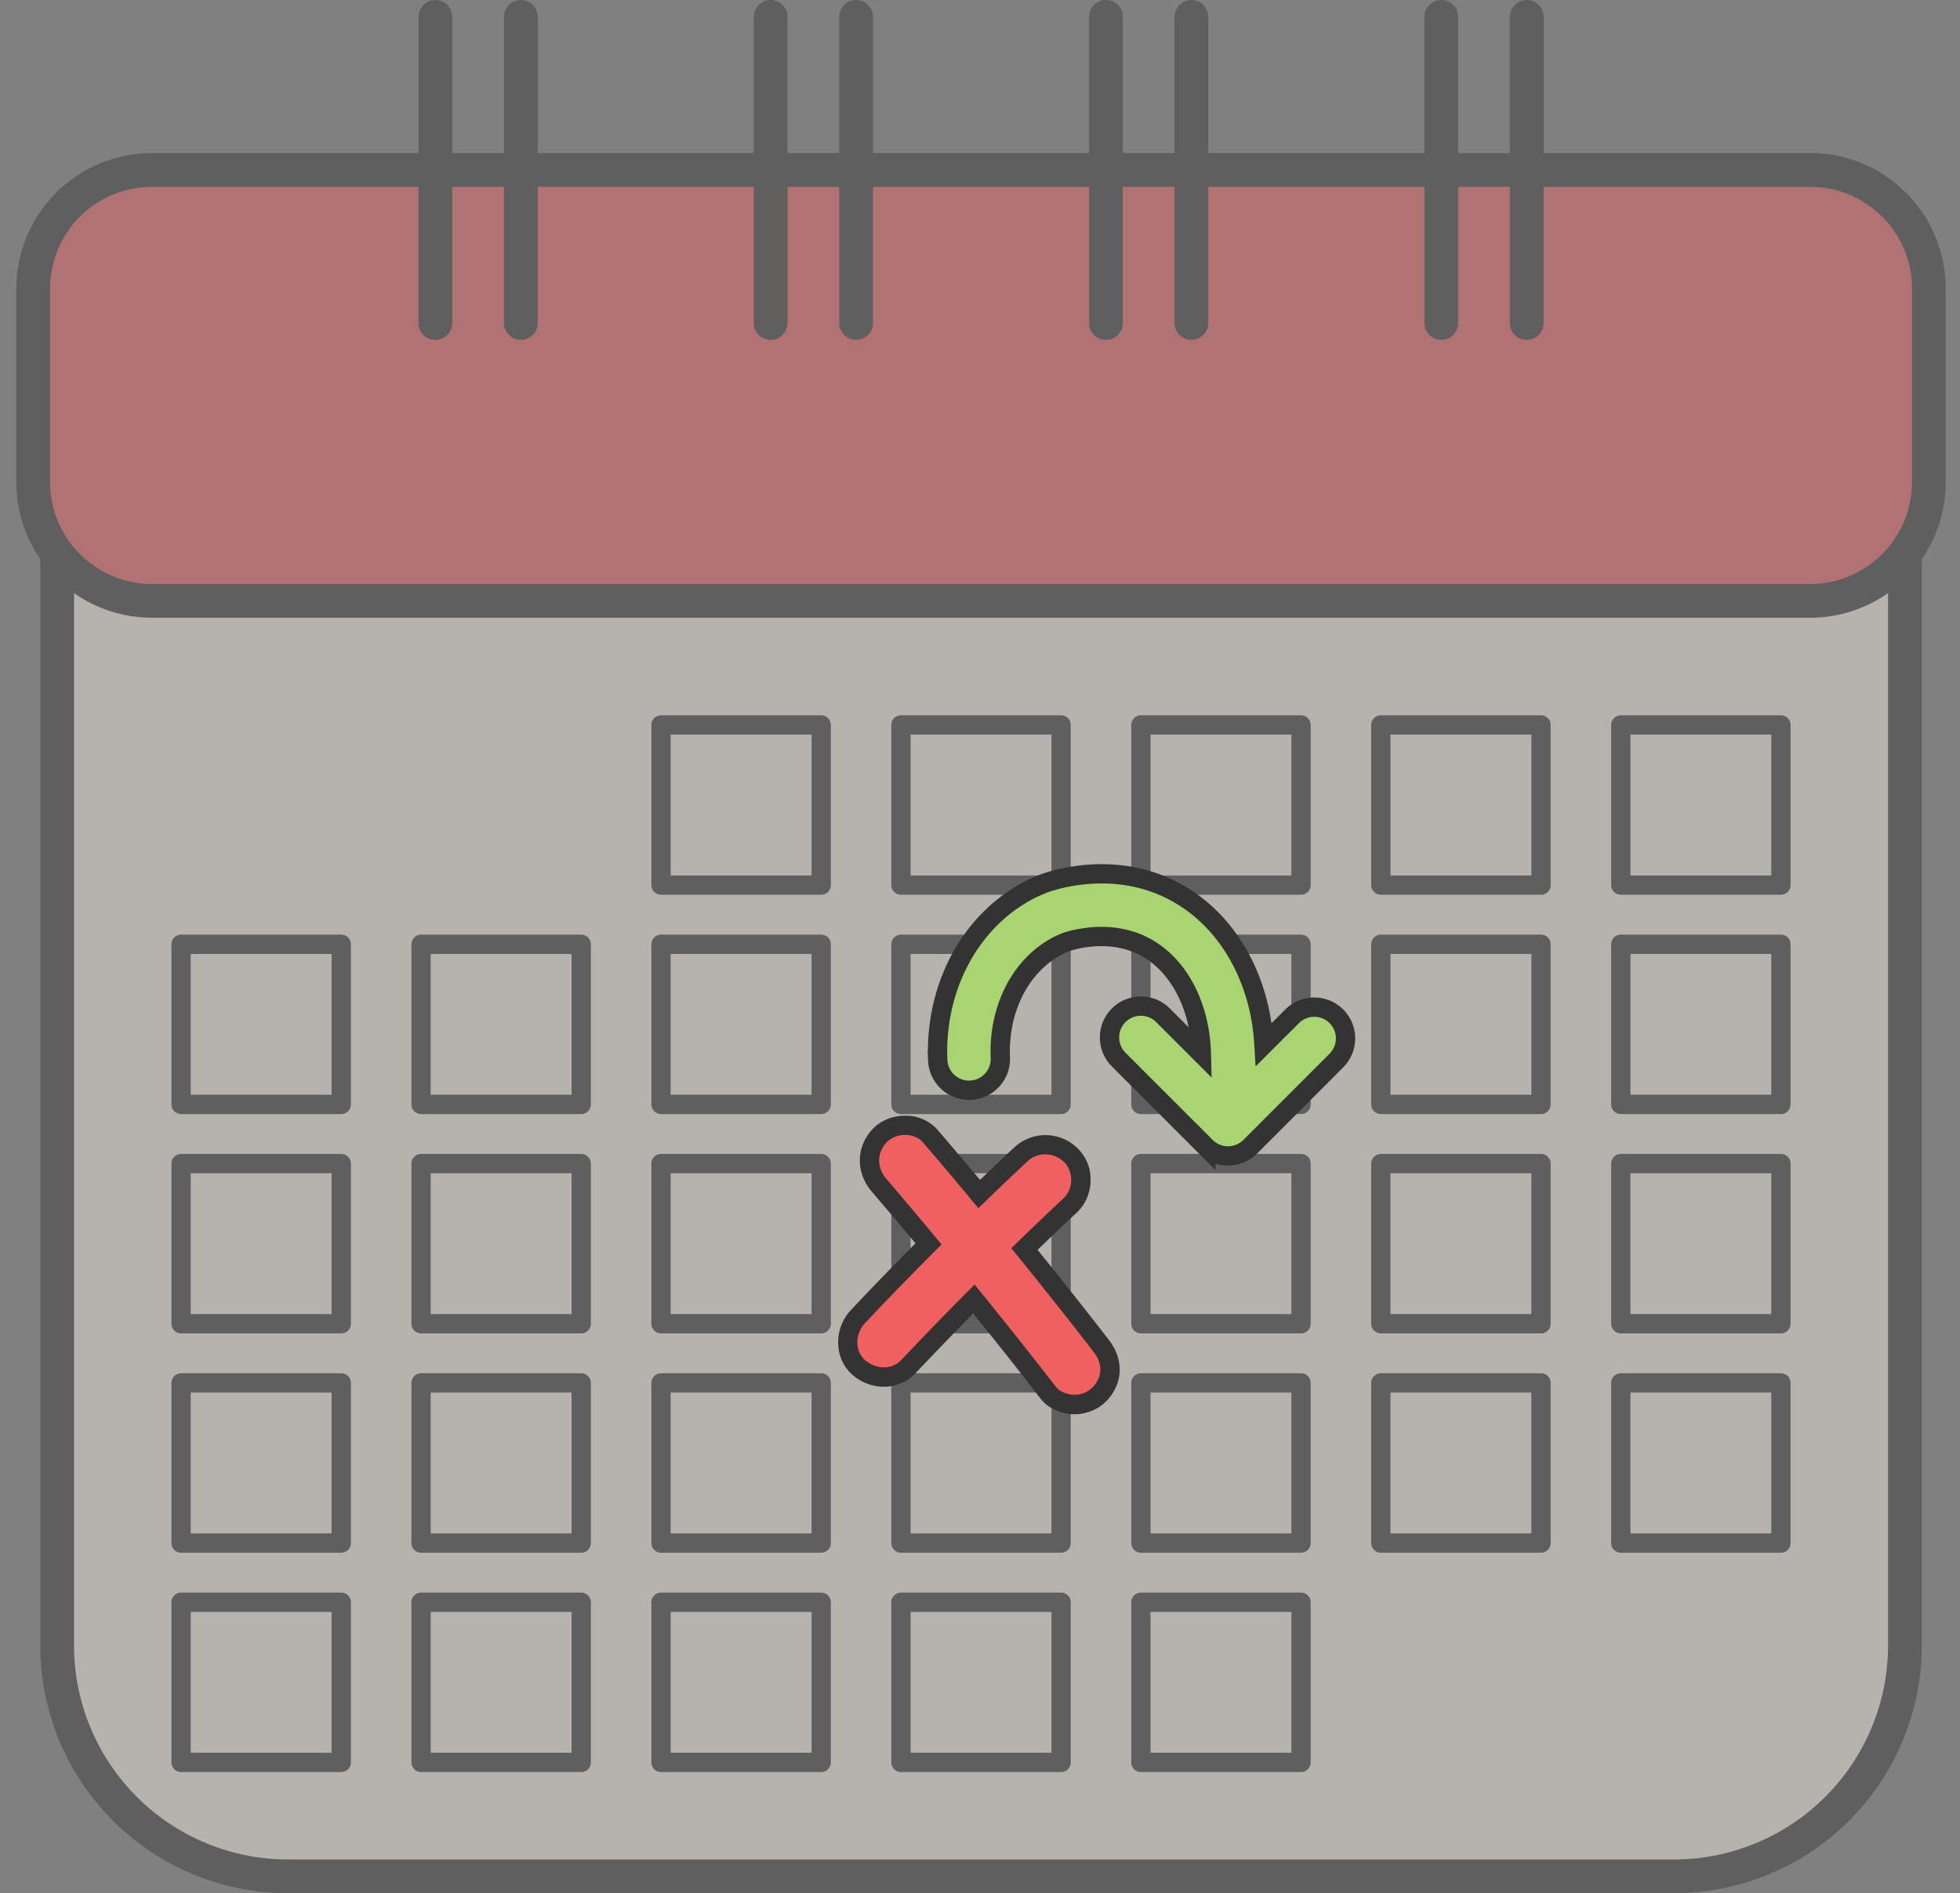 <svg xmlns="http://www.w3.org/2000/svg" width="59" height="57" fill="none" viewBox="0 0 59 57">
  <rect x="0" y="0" width="59" height="57" fill="#808080" stroke="none"/>
  <g opacity=".43">
    <path fill="#FDF6ED" stroke="#333" stroke-linecap="round" stroke-linejoin="round" stroke-width="1.016" d="M50.388 6.095H8.675A6.955 6.955 0 0 0 1.72 13.05v36.489a6.955 6.955 0 0 0 6.955 6.954h41.713a6.955 6.955 0 0 0 6.954-6.954v-36.49a6.955 6.955 0 0 0-6.954-6.954Z"/>
    <path fill="#F06061" stroke="#333" stroke-linecap="round" stroke-linejoin="round" stroke-width="1.016" d="M54.488 5.117H4.575A3.575 3.575 0 0 0 1 8.69v5.825c0 1.974 1.6 3.575 3.575 3.575h49.913c1.974 0 3.574-1.6 3.574-3.575V8.691c0-1.974-1.6-3.575-3.574-3.575Z"/>
    <path stroke="#333" stroke-linecap="round" stroke-linejoin="round" stroke-width="1.016" d="M13.106.508v9.217M15.679.508v9.217M23.198.508v9.217M25.77.508v9.217M33.292.508v9.217M35.864.508v9.217M43.385.508v9.217M45.958.508v9.217"/>
    <path fill="#FDF6ED" stroke="#333" stroke-linecap="round" stroke-linejoin="round" stroke-width=".581" d="M24.72 21.826h-4.822v4.822h4.822v-4.822Zm7.221 0H27.12v4.822h4.822v-4.822Zm7.223 0h-4.821v4.822h4.821v-4.822Zm7.224 0h-4.822v4.822h4.822v-4.822Zm7.222 0h-4.82v4.822h4.82v-4.822ZM10.273 28.43H5.451v4.821h4.822V28.43Zm7.223 0h-4.821v4.821h4.821V28.43Zm7.224 0h-4.822v4.821h4.822V28.43Zm7.221 0H27.12v4.821h4.822V28.43Zm7.223 0h-4.821v4.821h4.821V28.43Zm7.224 0h-4.822v4.821h4.822V28.43Zm7.222 0h-4.82v4.821h4.82V28.43Zm-43.337 6.603H5.451v4.822h4.822v-4.822Zm7.223 0h-4.821v4.822h4.821v-4.822Zm7.224 0h-4.822v4.822h4.822v-4.822Zm7.221 0H27.12v4.822h4.822v-4.822Zm7.223 0h-4.821v4.822h4.821v-4.822Zm7.224 0h-4.822v4.822h4.822v-4.822Zm7.222 0h-4.82v4.822h4.82v-4.822Zm-43.337 6.603H5.451v4.822h4.822v-4.822Zm7.223 0h-4.821v4.822h4.821v-4.822Zm7.224 0h-4.822v4.822h4.822v-4.822Zm7.221 0H27.12v4.822h4.822v-4.822Zm7.223 0h-4.821v4.822h4.821v-4.822Zm7.224 0h-4.822v4.822h4.822v-4.822Zm7.222 0h-4.82v4.822h4.82v-4.822ZM10.273 48.24H5.451v4.822h4.822v-4.821Zm7.223 0h-4.821v4.822h4.821v-4.821Zm7.224 0h-4.822v4.822h4.822v-4.821Zm7.221 0H27.12v4.822h4.822v-4.821Zm7.223 0h-4.821v4.822h4.821v-4.821Z"/>
  </g>
  <path fill="#F06061" d="M32.345 42.288c-.257 0-.607-.118-.78-.34a151.986 151.986 0 0 0-2.249-2.837 112.26 112.26 0 0 0-1.97 2.034 1.006 1.006 0 0 1-.74.315 1.14 1.14 0 0 1-.768-.299.993.993 0 0 1-.317-.704c-.01-.3.099-.595.302-.81a111.815 111.815 0 0 1 2.128-2.195 161.177 161.177 0 0 0-1.486-1.763c-.392-.457-.39-1.056.006-1.487.187-.203.469-.32.774-.32a.99.99 0 0 1 .76.328 159.896 159.896 0 0 1 1.47 1.74c.451-.437.86-.826 1.244-1.186.206-.193.472-.3.746-.3.275 0 .54.106.75.297.201.185.317.46.319.757a1.05 1.05 0 0 1-.317.77c-.374.352-.746.703-1.103 1.048l-.279.27c.799.983 1.567 1.952 2.288 2.883.135.174.275.395.29.716.01.263-.097.533-.306.76a1.08 1.08 0 0 1-.765.321l.003.002Z"/>
  <path fill="#333" d="M27.244 34.17c.205 0 .41.074.54.227.39.454.777.91 1.16 1.369.17.202.338.407.507.61.485-.47.973-.94 1.467-1.401a.799.799 0 0 1 .547-.222c.195 0 .394.074.553.222.304.279.298.822 0 1.1-.371.347-.739.697-1.106 1.05-.157.151-.314.305-.469.457.83 1.02 1.646 2.046 2.45 3.084.135.173.219.33.229.55.008.208-.092.403-.228.55a.792.792 0 0 1-.55.229c-.175 0-.437-.082-.55-.228a147.09 147.09 0 0 0-2.457-3.091c-.745.746-1.48 1.5-2.203 2.267a.713.713 0 0 1-.53.224.857.857 0 0 1-.572-.224c-.316-.29-.28-.804 0-1.1a104.102 104.102 0 0 1 2.311-2.375c-.548-.661-1.1-1.319-1.659-1.97-.283-.33-.303-.77 0-1.1a.763.763 0 0 1 .56-.226m0-.58c-.386 0-.746.15-.988.414-.492.536-.498 1.307-.013 1.872.415.485.848.997 1.315 1.556a93.487 93.487 0 0 0-1.947 2.013 1.417 1.417 0 0 0-.38 1.02c.013.355.158.677.41.908.26.24.612.376.965.376.352 0 .705-.144.952-.405.552-.585 1.134-1.188 1.738-1.8.346.428.65.808.94 1.172.364.46.734.934 1.101 1.409.243.313.683.453 1.01.453.367 0 .743-.16.978-.417.26-.284.396-.629.38-.97-.017-.403-.195-.682-.348-.88a158.822 158.822 0 0 0-2.125-2.683l.087-.084c.357-.344.727-.695 1.1-1.044.261-.245.411-.604.41-.984a1.318 1.318 0 0 0-.414-.969 1.402 1.402 0 0 0-.947-.374c-.347 0-.684.135-.945.379-.32.299-.656.62-1.022.971a212.01 212.01 0 0 0-1.273-1.503 1.28 1.28 0 0 0-.982-.43h-.002Z"/>
  <path fill="#A8D471" stroke="#333" stroke-miterlimit="10" stroke-width=".581" d="M40.229 30.599a.943.943 0 0 0-1.334 0l-.847.846c-.115-1.992-1.093-3.746-2.686-4.6-1.928-1.032-3.901-.262-3.984-.229-1.986.796-3.252 2.929-3.15 5.307a.942.942 0 1 0 1.884-.081c-.068-1.58.721-2.975 1.962-3.472.013-.004 1.257-.47 2.395.14 1.032.553 1.657 1.803 1.694 3.212l-1.154-1.154a.943.943 0 1 0-1.334 1.334l2.623 2.624a.94.94 0 0 0 .668.276.94.94 0 0 0 .668-.276l2.593-2.595a.943.943 0 0 0 0-1.334l.002.002Z"/>
</svg>

